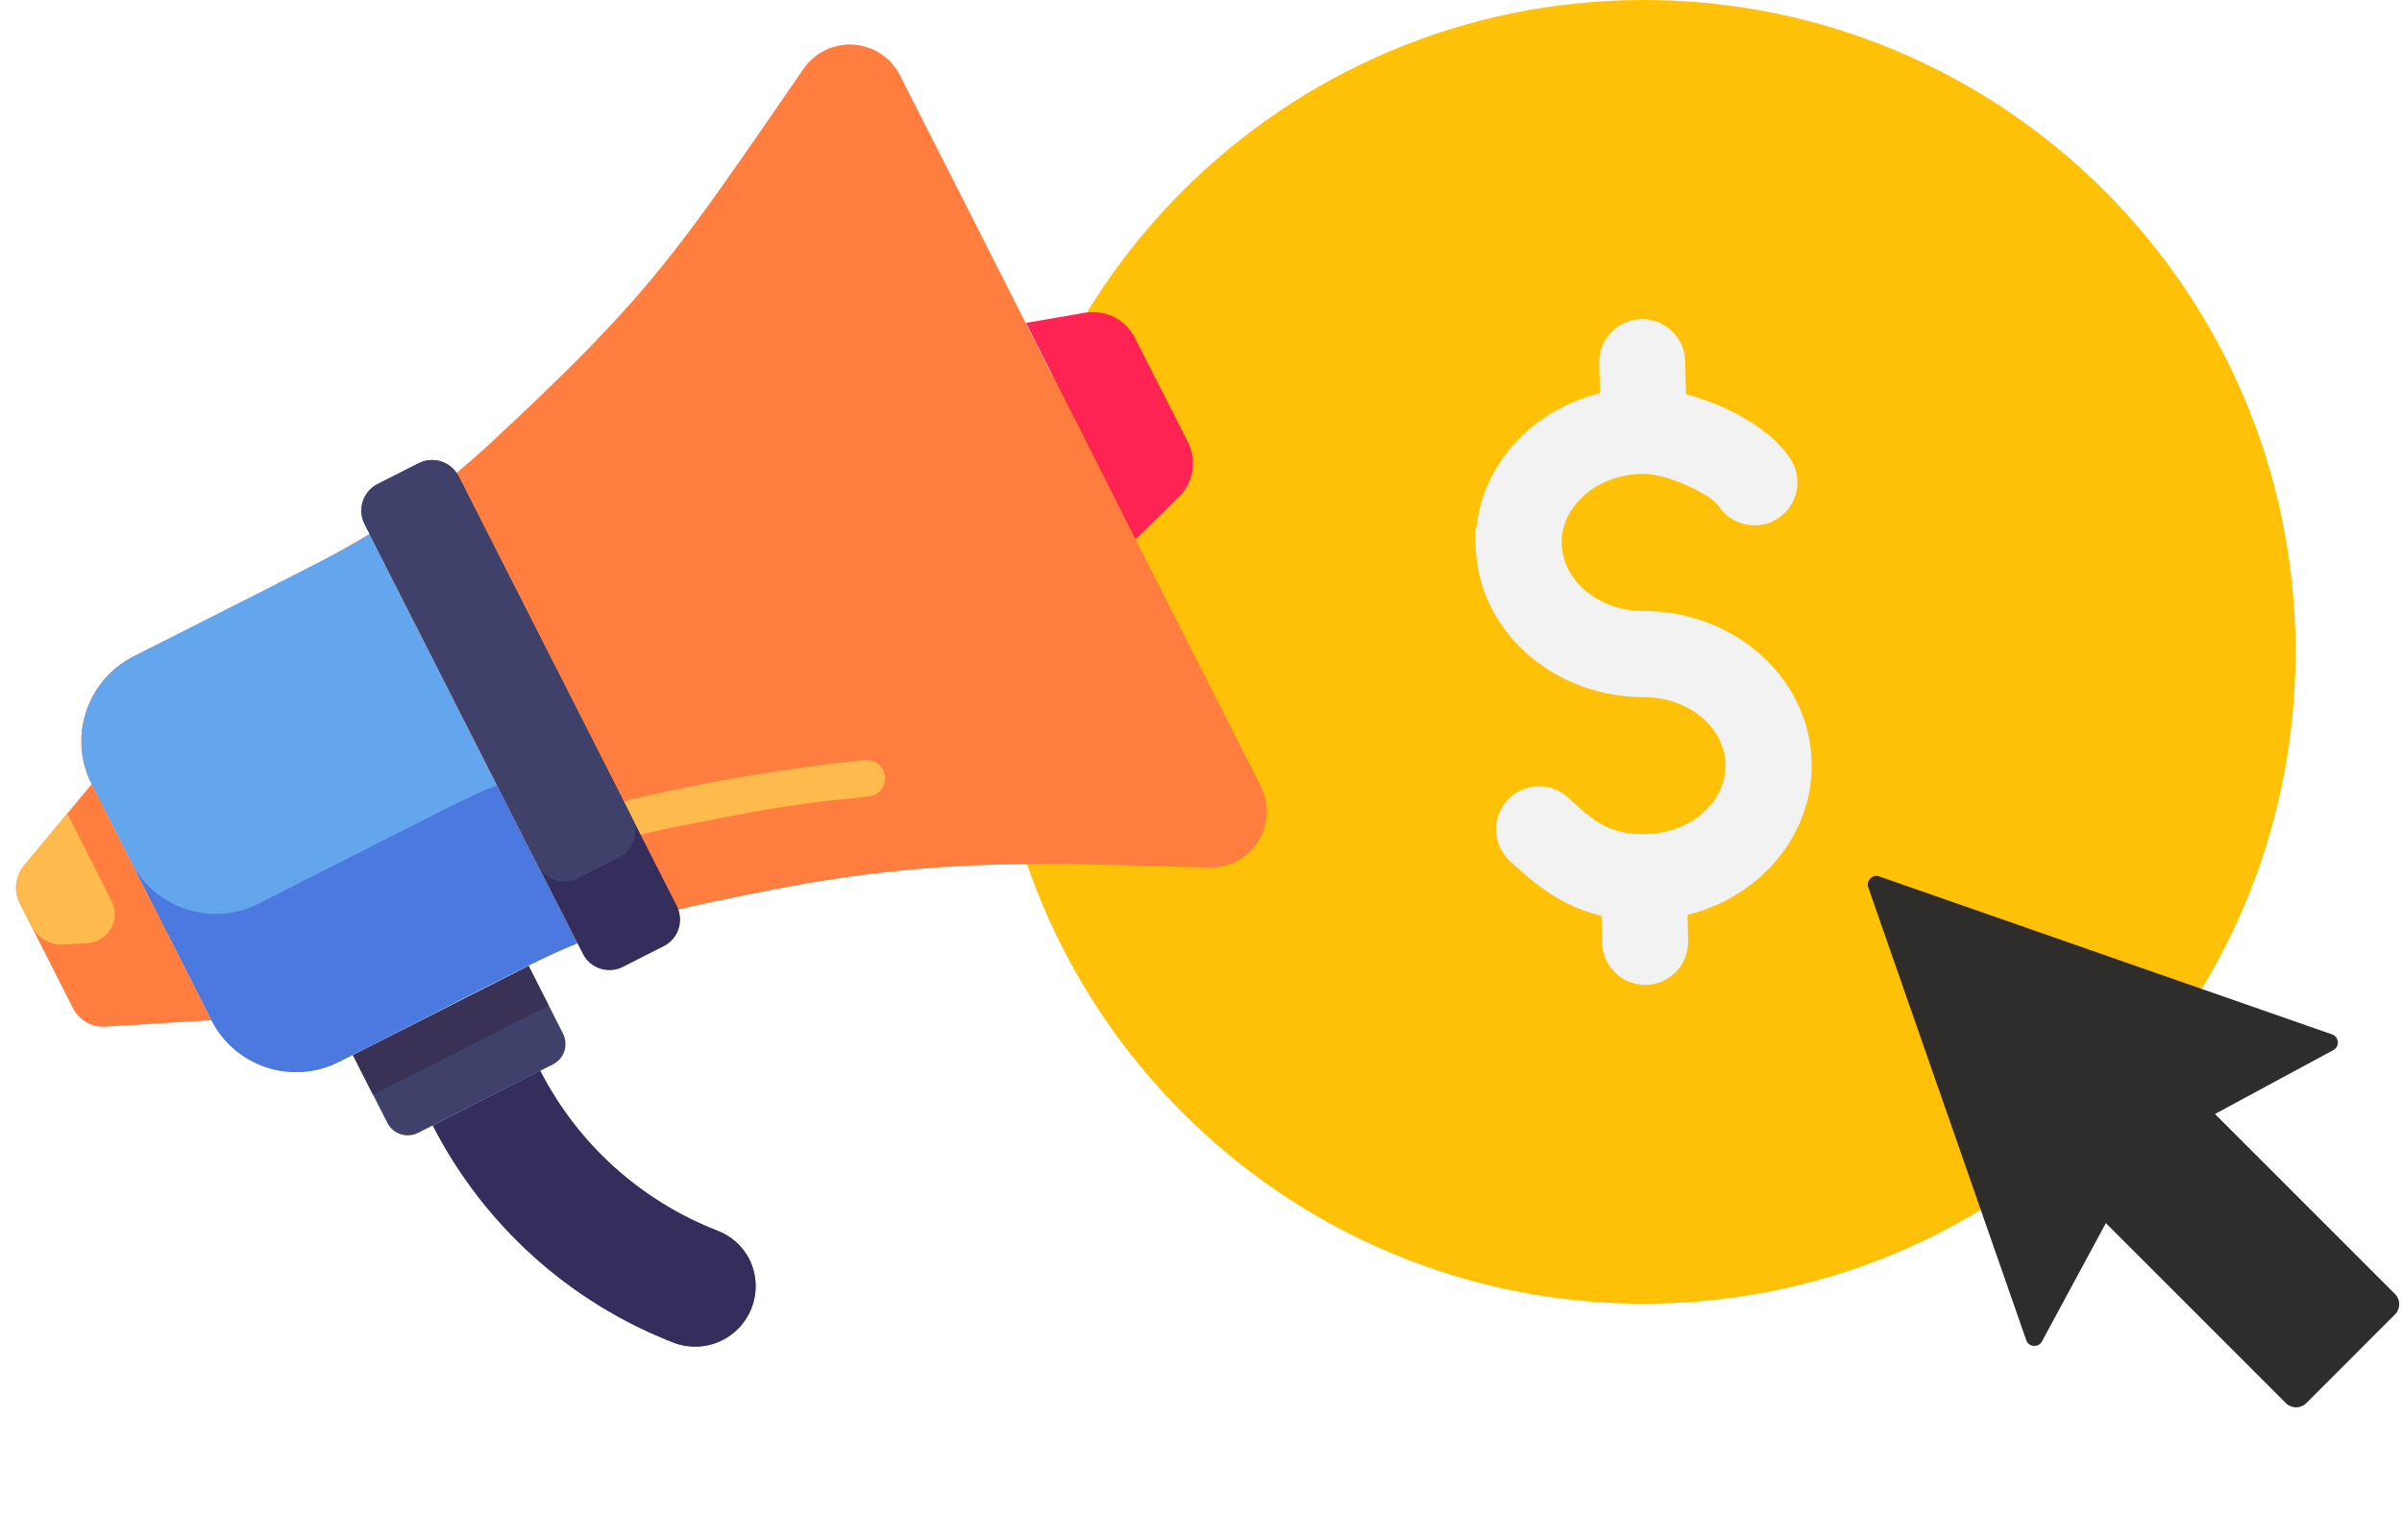 <svg width="195" height="125" viewBox="0 0 195 125" fill="none" xmlns="http://www.w3.org/2000/svg">
<path d="M133.434 105.852C162.664 105.852 186.36 82.156 186.36 52.926C186.36 23.696 162.664 0 133.434 0C104.204 0 80.508 23.696 80.508 52.926C80.508 82.156 104.204 105.852 133.434 105.852Z" fill="#FFC107"/>
<path fill-rule="evenodd" clip-rule="evenodd" d="M119.856 42.874C120.159 39.839 121.635 37.086 123.934 35.034C125.627 33.521 127.685 32.467 129.882 31.922L129.824 29.479C129.778 27.553 131.305 25.953 133.23 25.907C135.156 25.862 136.756 27.389 136.802 29.314L136.866 31.996C137.991 32.293 139.105 32.698 140.15 33.184C142.074 34.079 144.165 35.451 145.349 37.251C146.405 38.859 145.957 41.026 144.349 42.083C142.742 43.139 140.575 42.691 139.518 41.084C139.128 40.489 137.848 39.82 137.216 39.526C136.185 39.046 134.582 38.471 133.433 38.471C131.671 38.471 129.909 39.053 128.585 40.236C127.56 41.151 126.872 42.378 126.786 43.749V44.041C126.786 45.528 127.487 46.866 128.585 47.846C129.908 49.027 131.674 49.602 133.433 49.602C136.913 49.602 140.328 50.827 142.932 53.153C145.522 55.465 147.076 58.664 147.076 62.16C147.076 65.655 145.522 68.854 142.932 71.167C141.24 72.678 139.186 73.736 136.991 74.283L137.042 76.388C137.089 78.314 135.561 79.915 133.635 79.96C131.71 80.005 130.11 78.479 130.064 76.554L130.011 74.351C129.02 74.12 128.072 73.776 127.153 73.311C125.413 72.431 123.961 71.198 122.55 69.869C121.148 68.547 121.079 66.336 122.4 64.932C123.721 63.528 125.935 63.46 127.338 64.782C128.211 65.605 129.224 66.531 130.301 67.075C131.287 67.574 132.337 67.721 133.433 67.721C135.192 67.721 136.958 67.146 138.281 65.965C139.378 64.985 140.079 63.647 140.079 62.16C140.079 60.673 139.378 59.334 138.281 58.355C136.958 57.174 135.192 56.599 133.433 56.599C129.952 56.599 126.537 55.373 123.933 53.048C121.344 50.735 119.789 47.536 119.789 44.041V42.875H119.856V42.874Z" fill="#F2F2F2"/>
<path fill-rule="evenodd" clip-rule="evenodd" d="M152.561 71.158L189.321 83.983C189.588 84.076 189.765 84.305 189.787 84.588C189.81 84.87 189.672 85.124 189.422 85.259L179.816 90.445L194.437 105.066C194.891 105.52 194.891 106.261 194.437 106.716L187.228 113.925C186.774 114.379 186.033 114.379 185.579 113.925L170.957 99.304L165.771 108.91C165.637 109.159 165.382 109.298 165.1 109.275C164.817 109.252 164.588 109.076 164.495 108.808L151.67 72.049C151.579 71.789 151.641 71.518 151.836 71.323C152.03 71.129 152.302 71.067 152.561 71.158Z" fill="#2F2C2C"/>
<g clip-path="url(#clip0_1246_28130)">
<path d="M73.054 6.1L102.355 63.839C102.708 64.541 102.873 65.323 102.834 66.108C102.795 66.893 102.554 67.654 102.133 68.319C101.713 68.983 101.128 69.527 100.436 69.898C99.743 70.27 98.966 70.455 98.18 70.437C85.097 70.095 76.442 69.575 62.852 72.214C48.055 75.094 48.55 75.513 27.523 86.173C25.702 87.098 23.589 87.262 21.647 86.629C19.705 85.996 18.094 84.618 17.168 82.797L7.435 63.674C6.511 61.849 6.348 59.733 6.983 57.789C7.619 55.844 9 54.232 10.823 53.306C25.569 45.832 31.952 43.243 39.604 36.175C52.89 23.866 54.832 20.668 65.237 5.58C65.687 4.932 66.297 4.412 67.008 4.069C67.719 3.727 68.506 3.575 69.293 3.627C70.08 3.68 70.84 3.935 71.499 4.368C72.158 4.802 72.694 5.398 73.054 6.1Z" fill="#FF7D3F"/>
<path d="M30.001 43.367L46.865 76.589C44.099 77.719 43.871 77.858 27.526 86.208C25.705 87.133 23.592 87.297 21.65 86.664C19.708 86.031 18.097 84.653 17.171 82.832L7.438 63.671C6.52 61.845 6.362 59.731 6.996 57.789C7.631 55.847 9.008 54.234 10.826 53.303C28.313 44.433 27.577 44.852 30.001 43.367Z" fill="#64A6EE"/>
<path d="M19.747 68.189L24.112 65.969L19.734 68.202L19.747 68.189Z" fill="#64A6EE"/>
<path d="M40.343 63.75L46.865 76.592C44.099 77.722 43.87 77.861 27.526 86.211C25.705 87.136 23.591 87.3 21.649 86.667C19.708 86.034 18.097 84.656 17.171 82.835L10.648 69.993C11.574 71.814 13.185 73.192 15.127 73.825C17.069 74.458 19.183 74.294 21.003 73.369C38.502 64.486 37.716 64.829 40.343 63.75Z" fill="#4B79DF"/>
<path d="M71.063 64.513C70.251 64.92 67.7 64.64 59.325 66.265C55.518 67.013 53.754 67.318 51.711 67.851C51.342 67.908 50.965 67.825 50.654 67.619C50.342 67.412 50.12 67.097 50.029 66.734C49.938 66.372 49.987 65.989 50.164 65.66C50.341 65.331 50.635 65.081 50.988 64.958C57.349 63.458 63.8 62.369 70.302 61.696C70.64 61.684 70.973 61.786 71.245 61.987C71.518 62.188 71.715 62.475 71.803 62.802C71.891 63.129 71.866 63.476 71.732 63.787C71.597 64.098 71.362 64.354 71.063 64.513Z" fill="#FFBA4E"/>
<path d="M33.986 37.616L30.659 39.306C29.471 39.909 28.997 41.361 29.6 42.549L47.323 77.447C47.926 78.634 49.378 79.108 50.566 78.505L53.893 76.815C55.081 76.212 55.555 74.76 54.952 73.572L37.229 38.675C36.626 37.487 35.174 37.013 33.986 37.616Z" fill="#352D5B"/>
<path d="M33.986 37.608L30.659 39.298C29.471 39.902 28.997 41.353 29.6 42.541L43.672 70.251C44.276 71.439 45.727 71.913 46.915 71.309L50.243 69.619C51.431 69.016 51.905 67.564 51.301 66.376L37.229 38.667C36.626 37.479 35.174 37.005 33.986 37.608Z" fill="#3F416A"/>
<path d="M82.128 54.133C81.774 54.31 81.365 54.34 80.989 54.216C80.614 54.093 80.302 53.826 80.123 53.473L67.255 28.157C67.079 27.805 67.049 27.398 67.173 27.024C67.297 26.651 67.564 26.341 67.915 26.165C68.088 26.075 68.277 26.021 68.472 26.005C68.666 25.989 68.861 26.012 69.047 26.072C69.232 26.132 69.403 26.229 69.551 26.356C69.699 26.483 69.82 26.638 69.907 26.812L82.762 52.191C82.922 52.535 82.945 52.927 82.828 53.287C82.71 53.648 82.46 53.95 82.128 54.133Z" fill="#FF7D3F"/>
<path d="M7.436 63.672L17.169 82.834L8.604 83.354C8.059 83.398 7.514 83.279 7.037 83.013C6.56 82.746 6.174 82.343 5.926 81.856L1.612 73.354C1.362 72.865 1.261 72.313 1.322 71.767C1.383 71.221 1.603 70.705 1.954 70.283L7.436 63.672Z" fill="#FF7D3F"/>
<path d="M5.457 66.047L1.954 70.26C1.603 70.682 1.383 71.198 1.322 71.744C1.261 72.29 1.362 72.842 1.612 73.331L2.538 75.171C2.788 75.66 3.176 76.066 3.654 76.336C4.133 76.607 4.68 76.731 5.228 76.694L7.081 76.579C7.474 76.556 7.855 76.436 8.19 76.229C8.525 76.022 8.803 75.735 8.999 75.394C9.196 75.053 9.304 74.669 9.315 74.275C9.325 73.882 9.238 73.492 9.061 73.141L5.457 66.047Z" fill="#FFBA4E"/>
<path d="M95.657 40.378L92.18 43.791L83.297 26.216L88.081 25.391C88.886 25.253 89.713 25.376 90.442 25.744C91.171 26.112 91.763 26.705 92.129 27.434L96.444 35.911C96.809 36.642 96.93 37.47 96.788 38.274C96.646 39.079 96.25 39.816 95.657 40.378Z" fill="#FF2353"/>
<path d="M28.652 85.664L42.915 78.421L45.708 83.922C45.931 84.361 45.97 84.869 45.818 85.337C45.665 85.804 45.333 86.192 44.895 86.414L33.938 91.979C33.5 92.201 32.991 92.24 32.524 92.088C32.056 91.936 31.669 91.603 31.446 91.165L28.652 85.664Z" fill="#3F416A"/>
<path d="M28.652 85.672L42.915 78.429L44.547 81.644L30.285 88.887L28.652 85.672Z" fill="#3A3256"/>
<path d="M60.795 102.165C61.25 103.042 61.429 104.036 61.31 105.016C61.191 105.996 60.779 106.918 60.128 107.66C59.477 108.403 58.617 108.932 57.661 109.179C56.705 109.426 55.697 109.378 54.768 109.043C46.275 105.769 39.286 99.48 35.137 91.379L43.855 86.938C46.905 92.889 52.035 97.514 58.27 99.932C59.352 100.35 60.248 101.143 60.795 102.165Z" fill="#4E5FB6"/>
<path d="M60.795 102.165C61.25 103.042 61.429 104.036 61.31 105.016C61.191 105.996 60.779 106.918 60.128 107.66C59.477 108.403 58.617 108.932 57.661 109.179C56.705 109.426 55.697 109.378 54.768 109.043C46.275 105.769 39.286 99.48 35.137 91.379L43.855 86.938C46.905 92.889 52.035 97.514 58.27 99.932C59.352 100.35 60.248 101.143 60.795 102.165Z" fill="#352D5B"/>
</g>
<defs>
<clipPath id="clip0_1246_28130">
<rect width="121.822" height="121.822" fill="white" transform="translate(0 3.18)"/>
</clipPath>
</defs>
</svg>
